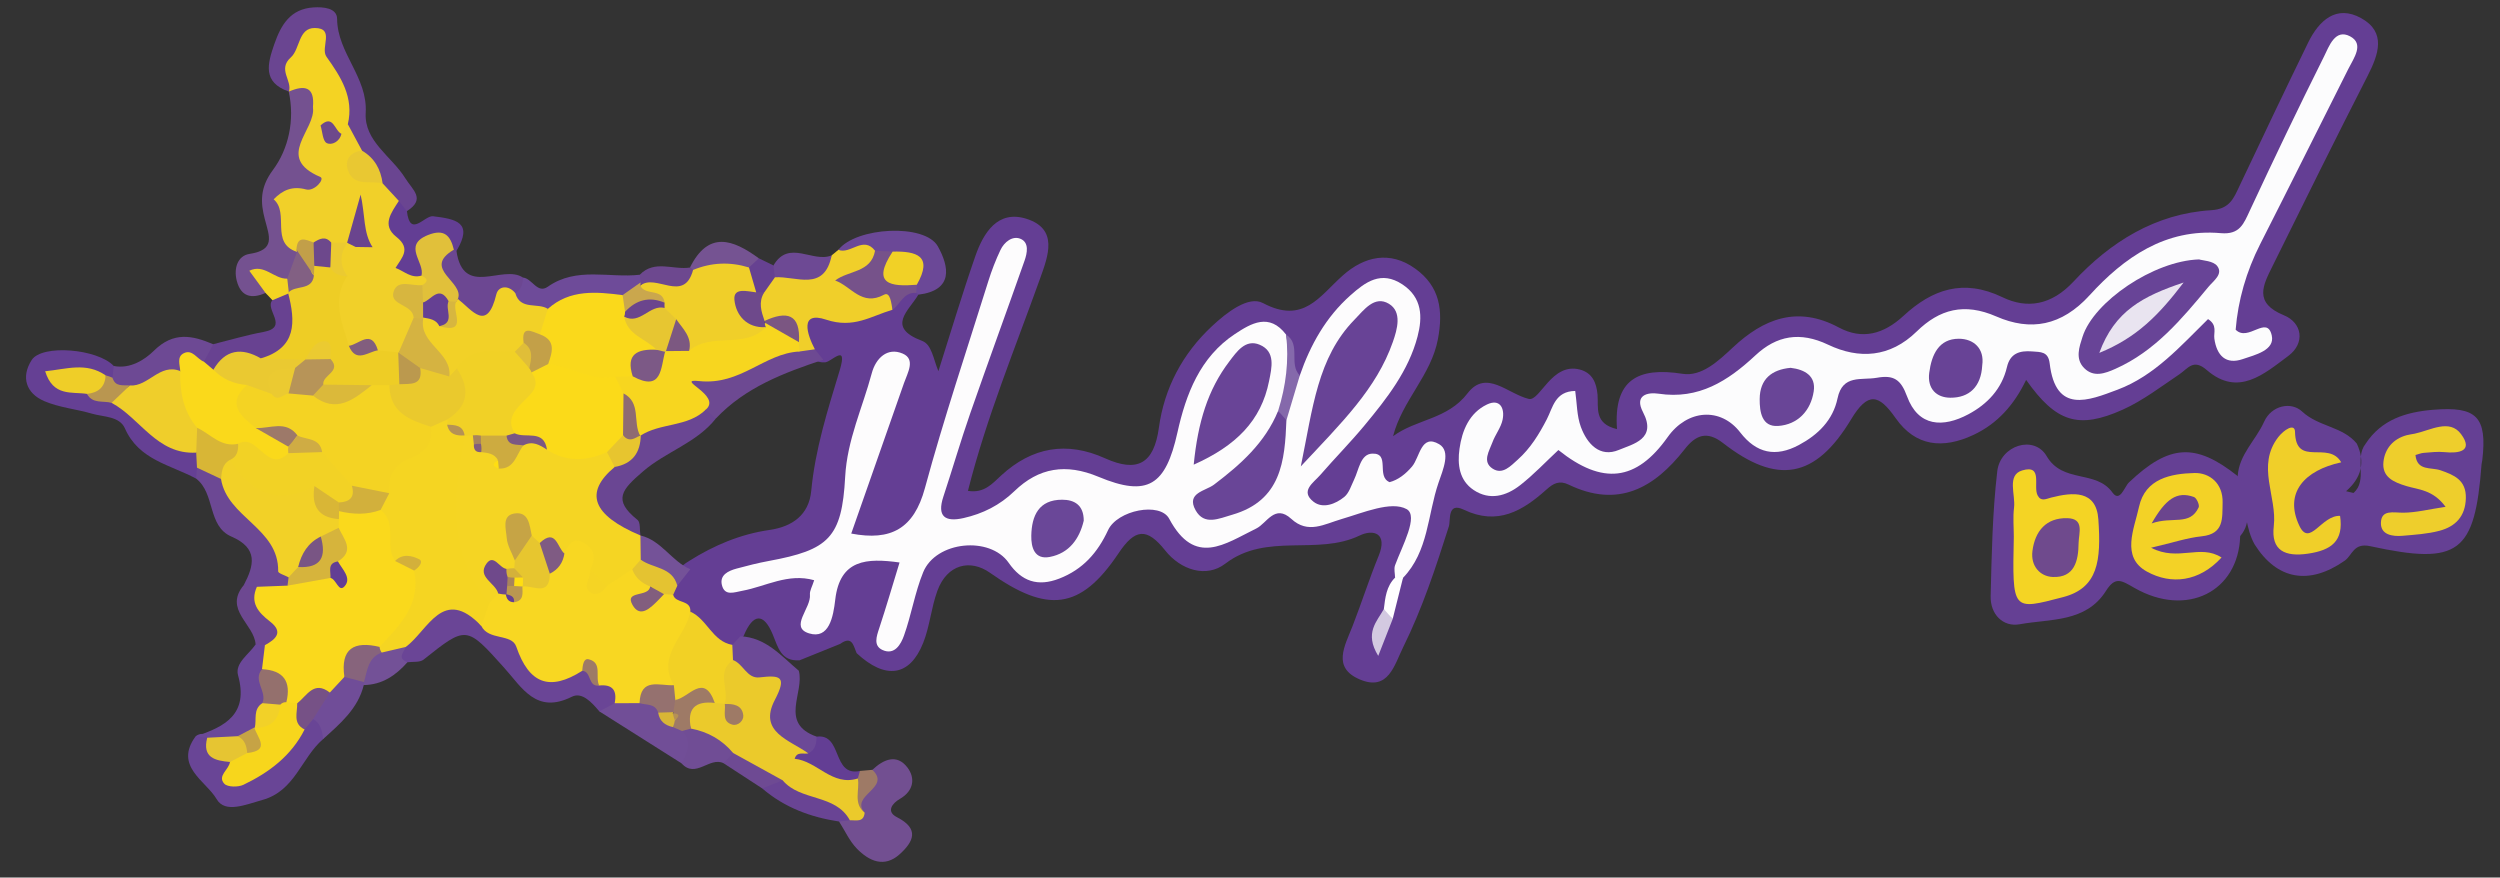 <?xml version="1.0" encoding="utf-8"?>
<!-- Generator: Adobe Illustrator 16.0.0, SVG Export Plug-In . SVG Version: 6.00 Build 0)  -->
<!DOCTYPE svg PUBLIC "-//W3C//DTD SVG 1.1//EN" "http://www.w3.org/Graphics/SVG/1.1/DTD/svg11.dtd">
<svg version="1.1" id="Layer_1" xmlns="http://www.w3.org/2000/svg" xmlns:xlink="http://www.w3.org/1999/xlink" x="0px" y="0px"
	 width="820.459px" height="288px" viewBox="0 0 820.459 288" enable-background="new 0 0 820.459 288" xml:space="preserve">
<rect x="0" y="0" width="820.459" height="288" fill="#333333" stroke="none"/>
<g>
	<path fill-rule="evenodd" clip-rule="evenodd" fill="#643E94" d="M301.384,96.706c-3.099,5.295-10.728,10.659,1.253,15.172
		c3.163,1.192,3.668,5.968,5.33,9.932c4.005-12.582,7.77-25.247,12.107-37.713c2.688-7.73,7.376-15.286,16.8-12.289
		c10.528,3.35,7.13,12.149,4.484,19.539c-8.235,23.009-17.608,45.634-23.695,69.745c5.351,0.881,8.061-2.44,10.874-5.024
		c10.203-9.373,21.539-11.344,34.141-5.657c10.591,4.782,16.036,1.785,17.653-10.065c1.774-12.989,7.718-24.236,17.432-33.313
		c4.835-4.518,11.997-10.076,16.733-7.566c13.304,7.049,18.563-2.302,26.211-9.086c6.972-6.189,15.407-8.267,23.847-2.148
		c8.008,5.808,9.122,13.624,7.348,23.066c-2.235,11.898-11.691,20.093-14.727,31.855c7.704-5.669,17.823-5.439,24.449-14.073
		c6.149-8.014,13.152,0.169,20.097,1.841c3.645,0.878,7.487-12.053,16.745-9.643c4.055,1.054,5.493,4.291,5.822,8.319
		c0.342,4.171-1.229,9.455,6.384,11.23c-1.153-16.115,6.775-20.482,21.481-18.15c6.246,0.99,11.695-4.106,16.508-8.613
		c10.1-9.456,21.189-13.889,34.781-6.601c7.717,4.138,14.729,2.219,21.258-3.813c9.359-8.651,19.58-12.328,32.484-6.1
		c8.128,3.924,16.1,2.6,23.313-5.149c12.06-12.956,26.879-22.291,45.155-23.413c6.145-0.377,7.406-3.92,9.354-8.038
		c7.421-15.667,14.853-31.33,22.46-46.907c3.558-7.294,9.244-12.625,17.434-8.087c8.34,4.621,5.707,11.913,2.085,19
		c-10.589,20.721-20.907,41.583-31.213,62.446c-3.064,6.2-6.245,11.972,3.783,16.071c5.941,2.429,7.125,9.106,1.401,13.355
		c-7.854,5.829-16.407,13.572-26.74,4.602c-4.414-3.831-6.121-0.512-9.003,1.424c-6.04,4.06-11.933,8.592-18.507,11.56
		c-14.622,6.598-21.99,4.118-31.764-9.742c-3.868,8.078-9.337,14.348-17.331,18.077c-9.915,4.625-18.91,3.866-25.492-5.527
		c-5.509-7.856-9.064-8.816-14.638,0.432c-11.742,19.488-24.295,21.532-42.006,7.744c-5.372-4.183-9.032-2.536-12.605,2.039
		c-9.972,12.774-21.858,19.423-38.061,11.606c-3.035-1.465-5.002-0.43-7.229,1.568c-7.837,7.034-16.071,11.984-27.2,6.656
		c-5.495-2.63-4.255,3.499-4.88,5.47c-4.291,13.492-8.697,26.924-14.993,39.637c-2.913,5.888-4.859,14.576-14.227,10.609
		c-9.228-3.904-4.903-11.083-2.398-17.492c2.981-7.641,5.458-15.482,8.572-23.065c3.037-7.396-1.647-8.886-6.254-6.673
		c-13.981,6.71-30.554-1.14-44.093,9.241c-6.243,4.784-14.63,2.043-19.667-4.297c-6.103-7.68-9.942-7.211-15.362,0.888
		c-12.54,18.747-23.432,19.641-42.169,6.394c-6.502-4.6-14.075-2.807-17.268,5.894c-2.031,5.541-2.493,11.678-4.677,17.14
		c-4.424,11.063-12.41,12.098-21.834,3.329c-1.036-2.376-1.433-5.89-5.404-3.027c-4.443,1.797-8.894,3.592-13.339,5.389
		c-6.067,0.371-7-4.192-8.793-8.508c-3.064-7.361-6.519-6.695-9.457,0.306c-0.746,1.812-1.996,3.125-3.77,3.945
		c-7.653,0.808-10.65-5.576-15.11-9.733c-2.276-2.192-4.957-4.08-5.743-7.428c-0.128-1.319,0.011-2.609,0.375-3.881
		c1.256-3.175,3.382-5.603,6.312-7.333c8.115-5.11,16.757-8.778,26.356-10.157c7.411-1.065,12.936-4.904,13.679-12.819
		c1.282-13.639,5.396-26.548,9.327-39.516c2.896-9.541-2.946-2.436-4.958-2.669c-2.204,0.143-3.789-0.923-5.131-2.506
		c-3.536-12.282-2.796-13.626,8.904-14.03c5.018-0.173,9.885-0.638,14.571-2.424c3.343-1.445,5.458-5.179,9.563-5.244
		C299.787,94.915,300.729,95.604,301.384,96.706z"/>
	<path fill-rule="evenodd" clip-rule="evenodd" fill="#654094" d="M734.374,156.244c0.445-7.1,5.96-11.782,8.668-17.83
		c2.404-5.364,8.854-6.739,12.473-3.36c5.391,5.038,13.313,4.868,17.942,10.523c2.911,6.131,1.473,11.282-3.518,15.635
		c0.382,0.09,0.763,0.18,2.437,0.575c4.771-4.142,0.269-11.486,3.953-16.114c5.234-8.023,13.296-10.451,22.199-11.192
		c14.313-1.194,17.758,2.346,16.116,16.546c-0.054,0.448-0.204,0.886-0.236,1.334c-2.216,29.132-7.4,33.223-36.536,26.886
		c-5.528-1.203-5.847,2.992-8.384,4.765c-11.635,8.129-22.208,6.333-29.581-5.38c-2.893-5.187-2.74-11.219-4.666-16.676
		C734.593,160.107,734.245,158.21,734.374,156.244z"/>
	<path fill-rule="evenodd" clip-rule="evenodd" fill="#654094" d="M734.374,156.244c0.993,1.435,1.986,2.872,2.979,4.307
		c-0.383,5.171,1.945,10.723-2.16,15.371c-0.566,18.268-17.535,26.858-34.746,17c-4.232-2.422-6.21-3.889-9.306,1.009
		c-6.583,10.406-18.307,9.119-28.289,10.938c-5.498,1.003-9.696-3.273-9.553-9.222c0.338-13.683,0.586-27.43,2.171-40.998
		c0.996-8.523,12.089-12.013,16.211-4.953c5.297,9.067,16.172,4.406,21.58,11.933c2.473,3.444,3.92-1.881,5.454-3.334
		C711.915,145.794,720.496,145.216,734.374,156.244z"/>
	<path fill-rule="evenodd" clip-rule="evenodd" fill="#F0CF2A" d="M292.894,101.665c-7.036,2.05-12.717,6.268-21.765,3.245
		c-8.807-2.941-6.306,4.775-3.701,9.727c-0.936,2.396-2.785,2.24-4.762,1.719c-1.036-0.736-1.868-1.668-2.478-2.783
		c-1.097-4.744-5.058-6.26-8.954-7.861c-3.738-2.76-4.165-6.305-2.488-10.36c1.077-2.394,2.539-4.462,4.909-5.74
		c5.296-5.675,14.882,2.862,19.29-5.811c0.733-0.601,1.463-1.201,2.193-1.802c3.995-2.322,7.69-7.026,12.66-1.604
		c1.886,6.047-2.349,8.718-6.378,11.5C284.675,95.816,295.733,90.58,292.894,101.665z"/>
	<path fill-rule="evenodd" clip-rule="evenodd" fill="#6A4591" d="M94.751,30.041c-8.643-3.043-6.982-9.051-4.731-15.545
		c2.211-6.381,5.297-11.565,12.822-12.061c3.275-0.216,7.76,0.161,7.789,3.766c0.092,11.282,10.08,19.138,9.385,30.811
		c-0.557,9.361,8.544,14.309,12.963,21.44c2.464,3.979,6.825,6.809,0.566,10.839c-1.804-0.208-3.24-1.14-4.573-2.288
		c-2.132-1.952-4.105-4.048-5.7-6.479c-1.991-3.504-3.63-7.212-6.078-10.464c-2.057-3.023-4.037-6.084-4.986-9.674
		c0.32-9.207-5.188-16.072-9.705-24.192c-5.093,2.804-4.951,8.113-6.549,12.399C95.56,29.081,95.156,29.56,94.751,30.041z"/>
	<path fill-rule="evenodd" clip-rule="evenodd" fill="#745190" d="M87.149,96.14c-4.593,2.032-8.087,1.284-9.457-4.03
		c-1.036-4.019,0.281-8.179,4.177-8.776c8.608-1.32,6.537-5.71,5.045-11.395c-1.41-5.375-1.713-10.281,2.644-16.131
		c5.138-6.897,7.261-16.402,5.194-25.767c-0.001,0,0.054,0.016,0.054,0.016c7.521-6.58,8.961-1.155,10.023,5.053
		c-0.073,6.79-5.108,13.642,1.02,20.431c2.63,2.915,0.542,6.728-2.594,7.623c-12.539,3.577-8.2,11.365-5.255,18.962
		c0.863,3.393-0.176,6.279-2.359,8.854c-1.522,1.082-3.492,1.995-5.039,1.2C83.533,88.542,88.672,95.189,87.149,96.14z"/>
	<path fill-rule="evenodd" clip-rule="evenodd" fill="#654094" d="M64.357,157.071c-8.415-4.547-18.771-6.066-23.347-16.456
		c-1.791-4.064-6.99-3.733-10.819-4.854c-5.194-1.521-10.779-2.009-15.686-4.125c-5.952-2.567-7.681-7.875-4.127-13.452
		c3.378-5.303,21.693-3.709,26.948,1.923c0.634,0.732,0.899,1.503,0.794,2.312c-0.107,0.827-0.252,1.24-0.424,1.231
		c-1.021,0.791-2.187,1.229-3.471,1.33c-2.097-0.014-4.181-0.606-6.276-0.529c-1.004,0.037-3.354-1.369-2.751,1.379
		c0.157,0.718,2.241,0.852,3.48,1.241c2.98,0.988,5.962,1.866,8.864,2.991c9.564,5.264,16.965,13.898,27.523,17.645
		c1.277,1.764,1.694,3.734,1.456,5.872C66.211,155.001,65.487,156.162,64.357,157.071z"/>
	<path fill-rule="evenodd" clip-rule="evenodd" fill="#6A4596" d="M196.698,233.466c-2.404-2.839-5.64-6.504-9.017-4.811
		c-11.661,5.849-16.329-2.944-22.226-9.514c-12.448-13.867-12.394-13.823-26.451-2.66c-1.224,0.974-3.508,0.61-5.298,0.868
		c-7.375-0.646-2.375-4.343-1.745-6.981c12.867-15.006,12.867-15.006,26.853-7.746c5.472,3.661,11.89,5.993,15.114,12.64
		c3.836,7.906,10.603,4.233,16.544,3.35c3.409-0.021,5.756,2.302,8.482,3.821c2.938,1.816,5.075,4.064,4.141,7.91
		C201.694,232.879,199.819,234.453,196.698,233.466z"/>
	<path fill-rule="evenodd" clip-rule="evenodd" fill="#724F91" d="M286.3,252.646c3.661-3.453,8.013-5.363,11.515-0.746
		c2.595,3.42,2.114,7.621-2.466,10.269c-2.523,1.457-4.64,4.158-0.987,6.02c7.513,3.827,5.415,8.062,0.928,12.129
		c-5.076,4.604-10.089,2.291-14.093-1.825c-2.423-2.493-3.918-5.89-5.828-8.881c0.446-0.967,1.113-1.74,1.985-2.333
		c1.753-1.086,3.226-2.435,3.983-4.439C282.114,259.001,285.238,256.329,286.3,252.646z"/>
	<path fill-rule="evenodd" clip-rule="evenodd" fill="#694596" d="M106.057,242.543c-7.148,6.097-9.208,17.004-19.909,19.978
		c-5.422,1.506-12.281,4.51-15.043-0.243c-3.483-5.997-14.126-10.787-6.903-20.629c0.994-0.81,2.09-0.99,3.291-0.548
		c3.246,2.649,6.071,5.729,8.928,8.77c3.567,5.555,6.94,1.592,10.181-0.331c5.194-3.079,8.001-8.509,12.051-12.742
		c1.679-1.398,3.559-1.993,5.73-1.467C107.55,237.131,107.447,239.688,106.057,242.543z"/>
	<path fill-rule="evenodd" clip-rule="evenodd" fill="#6C4894" d="M64.357,157.071c0.096-1.198,0.193-2.396,0.289-3.595
		c3.457-2.291,6.31-0.638,9.113,1.371c5.825,12.773,21.669,19.354,22.062,35.54c-0.208,1.42-0.864,2.556-2.028,3.406
		c-3.364,1.708-6.846,1.869-10.429,0.872c-1.408-0.511-2.524-1.396-3.358-2.642c3.424-6.512,4.781-12.105-4.051-15.926
		C67.98,172.645,70.719,161.94,64.357,157.071z"/>
	<path fill-rule="evenodd" clip-rule="evenodd" fill="#6C4997" d="M240.329,211.64c0.886-0.941,1.768-1.88,2.651-2.82
		c8.399,0.363,13.409,6.478,19.176,11.308c1.942,7.213-6.593,17.267,5.866,21.628c1.932,2.932,0.95,4.981-1.935,6.459
		c-6.824,0.225-12.636-1.106-14.987-8.777c-4.486-14.646-4.562-14.623-12.042-22.258
		C238.526,215.107,238.725,213.209,240.329,211.64z"/>
	<path fill-rule="evenodd" clip-rule="evenodd" fill="#6B4897" d="M287.176,82.287c-3.893-5.043-8.061,1.31-12.038-0.289
		c5.753-7.482,28.411-8.77,32.662-1.128c3.697,6.653,5.197,14.429-6.416,15.836l-0.71-0.571c-0.824-0.903-1.374-1.954-1.712-3.115
		c-0.183-4.66-2.663-7.208-7.256-7.811C289.87,84.731,288.318,83.819,287.176,82.287z"/>
	<path fill-rule="evenodd" clip-rule="evenodd" fill="#714E97" d="M196.698,233.466c1.675-0.893,3.35-1.785,5.026-2.678
		c2.018-2.024,4.486-2.897,7.307-2.882c2.691,0.11,5.163,0.853,7.267,2.606c2.227,2.149,4.293,4.496,6.956,6.188
		c1.067,0.729,2.004,1.585,2.865,2.542c2.941,4.574,3.208,8.573-2.453,11.271C214.676,244.832,205.687,239.148,196.698,233.466z"/>
	<path fill-rule="evenodd" clip-rule="evenodd" fill="#684291" d="M69.958,112.966c5.518-1.368,10.986-3.017,16.567-4.037
		c8.526-1.561,0.15-7.455,2.891-10.404c0.78-1.935,2.246-2.976,4.275-3.29c1.279,0.247,2.381,0.825,3.287,1.772
		c4.319,15.85,3.459,17.66-10.648,22.499c-5.604-0.837-10.816,0.723-15.972,2.667c-2.116-0.174-3.56-1.239-4.306-3.238
		C65.472,115.712,67.454,114.168,69.958,112.966z"/>
	<path fill-rule="evenodd" clip-rule="evenodd" fill="#633E94" d="M130.895,65.938c0.885,1.118,1.767,2.235,2.652,3.353
		c0.985,8.926,5.809,1.34,8.57,1.676c7.546,0.92,13.308,2.01,7.686,11.396c-0.592-0.053-1.183-0.106-1.77-0.14
		c-10.224-4.086-5.458,7.473-9.87,9.468c-3.7,1.272-6.354-0.225-8.489-3.144C129.911,81.008,119.254,72.864,130.895,65.938z"/>
	<path fill-rule="evenodd" clip-rule="evenodd" fill="#6B4899" d="M67.997,242.113c-1.265-0.154-2.53-0.311-3.795-0.465
		c9.649-3.166,17.462-7.237,13.923-20.025c-1.107-3.999,3.558-6.854,5.761-10.129c1.127-0.819,2.238-0.76,3.343,0.049
		c1.586,2.189,1.667,4.641,1.266,7.174c-0.984,3.573,0.673,7.168-0.012,10.749c-0.678,2.896-1.707,5.681-2.878,8.425
		c-0.564,1.082-1.338,1.989-2.262,2.783c-2.001,1.449-4.164,2.567-6.559,3.228C73.603,244.562,70.553,244.531,67.997,242.113z"/>
	<path fill-rule="evenodd" clip-rule="evenodd" fill="#6E4B99" d="M171.622,91.091c3.028,0.269,4.698,5.442,8.149,3.013
		c9.473-6.671,20.12-2.773,30.185-3.939c0.746,1.23,0.872,2.521,0.384,3.876c-1.39,2.602-3.681,3.97-6.429,4.717
		c-7.842,0.93-15.828,1.104-23.317,4.135c-4.907,0.252-9.439-0.436-12.377-5.034C167.601,94.726,169.676,92.941,171.622,91.091z"/>
	<path fill-rule="evenodd" clip-rule="evenodd" fill="#6D4994" d="M69.958,112.966c-1.011,1.91-2.023,3.822-3.035,5.733
		c-3.072,1.226-6.185,2.363-9.056,4.062c-5.863,0.702-9.271,7.781-16.031,6.192c-2.591-0.728-5.18-1.456-4.903-4.983
		c0.131-1.289,0.262-2.575,0.393-3.863c5.411,1.07,10.195-2.068,13.176-5.002C56.967,108.746,63.096,110.053,69.958,112.966z"/>
	<path fill-rule="evenodd" clip-rule="evenodd" fill="#6C4792" d="M171.622,91.091c-0.032,2.096-0.518,3.968-2.509,5.1
		c-6.166,5.136-11.474,15.743-20.449,3.226c-2.232-5.856-11.524-11.858,0.289-17.474c0,0,0.847,0.423,0.848,0.421
		C152.051,97.831,164.98,86.603,171.622,91.091z"/>
	<path fill-rule="evenodd" clip-rule="evenodd" fill="#704D98" d="M106.057,242.543c-0.306-2.589-0.741-5.111-3.308-6.56
		c-1.182-4.146,1.931-6.719,3.565-9.849c1.814-2.635,4.012-4.779,7.245-5.575c1.941-0.312,3.784-0.048,5.488,0.979
		c0.7,0.662,0.982,1.373,0.85,2.127c-0.136,0.774-0.307,1.162-0.51,1.162C117.462,232.629,111.623,237.483,106.057,242.543z"/>
	<path fill-rule="evenodd" clip-rule="evenodd" fill="#694494" d="M278.918,269.208c-1.183,0.135-2.366,0.269-3.55,0.402
		c-9.363-1.412-17.951-4.613-25.229-10.87c1.473-2.913,4.078-4.025,7.1-4.492c6.531,0.641,11.767,4.746,17.802,6.788
		C278.584,262.235,281.792,264.52,278.918,269.208z"/>
	<path fill-rule="evenodd" clip-rule="evenodd" fill="#704D95" d="M223.666,250.515c1.846-3.512,3.661-7.022,0.174-10.622
		c0.501-1.383,1.46-2.277,2.874-2.691c6.887-0.375,12.274,1.707,14.54,8.896c-0.341,2.274-1.643,3.707-3.835,4.355
		C232.824,248.271,228.272,255.663,223.666,250.515z"/>
	<path fill-rule="evenodd" clip-rule="evenodd" fill="#755392" d="M226.435,87.805c6.038-12.194,14.099-9.259,22.603-3.028
		c-0.368,1.974-1.471,3.421-3.17,4.448c-6.053,1.417-12.107,1.389-18.161-0.081C227.283,88.701,226.859,88.253,226.435,87.805z"/>
	<path fill-rule="evenodd" clip-rule="evenodd" fill="#6D4891" d="M86.94,211.733c-1.019-0.079-2.037-0.158-3.055-0.239
		c-0.406-6.667-10.61-11.383-3.879-19.472c1.43,0.187,2.862,0.373,4.294,0.559c2.889,3.375,5.256,7.132,7.136,11.107
		C93.532,208.123,92.791,211.486,86.94,211.733z"/>
	<path fill-rule="evenodd" clip-rule="evenodd" fill="#6D4994" d="M272.945,83.8c-2.439,12.143-11.672,6.729-18.625,7.205
		c-1.272-1.159-1.431-2.457-0.478-3.891C258.887,78.398,266.841,86.42,272.945,83.8z"/>
	<path fill-rule="evenodd" clip-rule="evenodd" fill="#735197" d="M119.386,224.828l0.055-0.973
		c-3.419-5.233-0.558-8.638,3.396-11.742c3.472-1.623,6.974-3.85,10.339,0.202c-0.684,1.769-2.92,3.701,0.531,5.034
		C129.889,221.674,125.411,224.734,119.386,224.828z"/>
	<path fill-rule="evenodd" clip-rule="evenodd" fill="#633E94" d="M265.279,247.244c2.339-1.119,2.632-3.26,2.74-5.491
		c8.581-1.099,4.945,13.21,14.197,11.259c0.351,1.673-0.193,2.97-1.626,3.902c-7.927,3.14-14.754-0.197-19.379-5.686
		C256.403,245.527,261.217,245.941,265.279,247.244z"/>
	<path fill-rule="evenodd" clip-rule="evenodd" fill="#6E4A93" d="M237.418,250.453c1.066-1.111,2.127-2.224,3.19-3.335
		c7.678-1.109,12.467,3.015,16.249,8.965c-2.239,0.885-4.476,1.772-6.716,2.657C245.9,255.978,241.66,253.216,237.418,250.453z"/>
	<path fill-rule="evenodd" clip-rule="evenodd" fill="#6D488F" d="M210.222,92.695c-0.091-0.842-0.182-1.687-0.266-2.53
		c4.887-5.025,11-1.485,16.479-2.361c0,0.001,1.02,0.785,1.02,0.785c-0.488,10.913-8.103,7.393-14.179,7.015
		C211.875,95.038,210.86,94.064,210.222,92.695z"/>
	<path fill-rule="evenodd" clip-rule="evenodd" fill="#F4D421" d="M94.811,96.255c-1.798,0.757-3.596,1.513-5.396,2.27
		c-0.755-0.795-1.511-1.589-2.267-2.385c-1.772-2.422-3.542-4.843-5.33-7.285c4.941-2.412,8.118,2.789,12.458,2.593
		C96.085,92.87,96.048,94.496,94.811,96.255z"/>
	<path fill-rule="evenodd" clip-rule="evenodd" fill="#9E7A66" d="M281.527,255.479c0.241-0.817,0.47-1.641,0.689-2.467
		c1.363-0.122,2.726-0.246,4.087-0.366c6.373,5.989-7.543,8.337-2.53,14.082C277.212,264.14,279.023,259.878,281.527,255.479z"/>
	<path fill-rule="evenodd" clip-rule="evenodd" fill="#664191" d="M253.843,87.114c0.158,1.299,0.316,2.597,0.478,3.892
		c-1.184,1.676-2.368,3.353-3.553,5.03c-1.046,0.845-2.109,0.906-3.195,0.068c-1.897-2.496-3.773-5-1.777-8.326
		c1.081-1,2.163-2,3.244-3.001C250.639,85.557,252.238,86.336,253.843,87.114z"/>
	<path fill-rule="evenodd" clip-rule="evenodd" fill="#FDFCFD" d="M457.837,189.568c-0.022-1.365-0.436-2.878,0.005-4.073
		c2.316-6.289,7.82-16.212,3.772-18.421c-5.05-2.757-14.213,1.19-21.3,3.263c-5.724,1.673-11.023,5.009-16.529-0.05
		c-5.441-4.998-8.034,1.468-11.488,3.155c-10.36,5.058-20.133,12.622-28.586-3.196c-3.005-5.622-17.028-2.805-20.06,3.736
		c-3.447,7.431-8.276,12.904-16.025,15.906c-7.079,2.743-12.354,0.908-16.597-5.19c-6.163-8.868-23.879-7.114-28.052,3.091
		c-2.739,6.696-3.868,14.034-6.326,20.867c-0.98,2.724-3.024,6.473-7.012,4.668c-3.06-1.383-1.992-4.426-1.089-7.155
		c2.28-6.903,4.312-13.887,6.668-21.569c-10.745-1.493-19.567-1.065-21.1,12.179c-0.654,5.671-2.025,13.114-8.608,11.08
		c-6.547-2.024,0.738-8.256,0.3-12.727c-0.123-1.243,0.725-2.579,1.391-4.714c-8.59-2.421-15.905,2.06-23.556,3.464
		c-2.691,0.494-5.833,1.852-6.731-1.899c-0.79-3.287,2.106-4.646,4.821-5.382c3.512-0.953,7.052-1.85,10.626-2.51
		c19.611-3.621,23.936-7.563,25.012-27.605c0.649-12.131,5.717-22.71,8.729-33.998c1.325-4.964,5.148-8.607,10.158-6.446
		c4.315,1.86,1.581,6.343,0.424,9.663c-5.699,16.339-11.447,32.664-17.321,49.401c13.017,2.497,20.56-1.572,24.179-14.911
		c6.204-22.861,13.761-45.357,20.827-67.982c1.084-3.47,2.412-6.892,3.968-10.174c1.25-2.635,3.947-4.753,6.563-3.671
		c2.914,1.204,2.227,4.669,1.331,7.213c-5.88,16.707-11.987,33.333-17.81,50.061c-3.145,9.036-5.81,18.238-8.815,27.325
		c-2.168,6.547,0.545,8.42,6.585,7.06c6.341-1.426,11.935-4.217,16.707-8.827c8.044-7.768,16.927-9.181,27.598-4.728
		c16.238,6.777,22.063,2.825,25.919-14.532c2.807-12.611,7.379-24.705,18.853-32.308c5.351-3.543,11.291-7.049,16.804,0.169
		c1.379,7.822,2.214,15.638-0.15,23.419c-2.205,14.084-14.51,20.979-24.523,32.578c10.787-0.846,16.285-4.834,18.821-12.766
		c1.645-5.147,2.747-10.471,4.468-15.611c2.475-4.525,1.396-10.521,5.89-14.205c3.483-10.077,8.584-19.173,16.635-26.313
		c4.892-4.342,10.032-8.197,17.027-3.576c6.583,4.35,6.632,10.799,4.986,17.083c-2.945,11.274-10.078,20.347-17.366,29.144
		c-4.658,5.617-9.805,10.825-14.587,16.341c-2.184,2.518-6.719,5.252-2.169,8.782c3.035,2.355,7.187,0.753,10.063-1.588
		c1.581-1.288,2.276-3.72,3.236-5.701c1.564-3.224,2.077-8.385,5.937-8.52c6.077-0.213,1.174,7.477,5.709,9.365
		c2.768-0.733,5.207-2.601,7.354-5.122c2.603-3.061,2.925-10.875,8.917-7.332c3.92,2.317,1.231,8.419-0.221,12.652
		c-3.609,10.507-3.265,22.504-11.664,31.221C459.525,190.986,458.659,190.958,457.837,189.568z"/>
	<path fill-rule="evenodd" clip-rule="evenodd" fill="#FCFCFD" d="M516.962,128.301c0.577,4.009,0.51,8.172,1.854,11.818
		c2.032,5.513,6.204,10.171,12.481,7.532c4.589-1.929,12.548-3.551,7.907-12.398c-2.912-5.556,1.468-6.597,5.096-6.051
		c13.208,1.99,22.777-4.171,31.824-12.602c6.938-6.463,14.582-7.886,23.839-3.474c10.13,4.826,20.309,4.223,29.045-4.319
		c7.506-7.336,15.612-9.543,26.137-4.951c11.205,4.892,21.396,3.185,30.66-6.993c11.206-12.313,24.901-21.962,43.02-20.345
		c6.236,0.557,7.506-3.061,9.525-7.39c7.9-16.948,15.972-33.821,24.336-50.545c1.653-3.306,3.626-9.265,8.555-6.67
		c4.746,2.497,1.25,7.115-0.561,10.716c-9.645,19.15-19.192,38.348-28.908,57.462c-4.586,9.022-7.291,18.471-8.063,28.109
		c4.089,4.181,10.293-5.012,11.847,1.897c1.098,4.878-5.525,6.383-9.502,7.748c-5.549,1.907-8.55-1.123-9.338-6.722
		c-0.278-1.982,1.063-4.427-2.073-6.396c-8.955,8.785-17.509,18.588-29.695,23.163c-9.582,3.599-20.311,8.018-22.274-8.62
		c-0.47-3.968-2.973-3.716-5.767-3.94c-4.133-0.332-7.21,0.655-8.256,5.133c-1.683,7.21-6.465,12.186-12.623,15.479
		c-8.326,4.452-16.476,4.213-20.18-5.899c-2.028-5.54-4.4-7.042-9.858-6.07c-5.128,0.914-11.271-1.185-12.933,6.747
		c-1.498,7.154-6.347,11.94-12.688,15.33c-7.621,4.072-13.933,2.754-19.265-4.148c-6.444-8.346-17.331-7.563-23.803,1.557
		c-10.262,14.465-21.33,15.855-35.861,4.237c-4.127,3.845-8.063,8.037-12.543,11.536c-4.55,3.554-9.97,5.117-15.256,1.593
		c-4.744-3.162-5.373-8.361-4.659-13.524c0.846-6.081,3.255-11.781,9.006-14.546c4.239-2.04,5.923,1.193,5.146,4.973
		c-0.531,2.595-2.407,4.884-3.338,7.436c-1.036,2.851-3.435,6.352,0.043,8.629c3.257,2.136,5.93-0.85,8.288-2.96
		c4.146-3.711,6.975-8.324,9.529-13.263C509.6,133.813,510.31,128.395,516.962,128.301z"/>
	<path fill-rule="evenodd" clip-rule="evenodd" fill="#F8D722" d="M209.895,230.753c-2.721,0.012-5.447,0.024-8.171,0.035
		c0.851-4.168-0.651-6.272-5.087-5.818c-2.798-0.514,0.236-7.768-5.563-4.819c-10.685,6.812-17.476,4.267-21.642-7.929
		c-1.496-4.378-9.104-1.924-11.489-6.821c-2.751-2.89-0.933-5.356,0.703-7.849c1.065-1.308,2.334-2.391,3.803-3.223
		c0.5-0.174,1.017-0.339,1.518-0.518c0.518-0.041,1.052-0.069,1.576-0.126c1.036-0.033,2.079-0.105,3.102-0.301
		c1.447-0.726,2.781-1.637,4.241-2.321c2.062-0.676,4.153-1.282,5.599-3.08c2.018-2.849,3.22-6.151,5.168-9.032
		c9.381-5.666,11.46-4.497,13.355,7.411c0.566,0.801-2.246,3.529,1.57,2.515c2.693-2.007,5.466-3.55,8.94-2.987
		c2.906,1.204,4.965,3.257,6.172,6.082c-0.944,6.482,3.053,0.498,4.293,1.603c1.232,0.13,2.2,0.675,2.94,1.626
		c0.762,2.985,5.925,1.491,5.636,5.542c2.544,9.308-5.41,16.369-5.37,25.146C217.438,227.538,212.702,226.904,209.895,230.753z"/>
	<path fill-rule="evenodd" clip-rule="evenodd" fill="#F2D125" d="M221.144,224.87c-5.818-9.753,3.912-16.016,5.415-24.127
		c5.543,2.43,7.207,9.759,13.771,10.896c0.076,1.659,0.151,3.32,0.226,4.979c-0.397,4.104,1.266,8.311-0.615,12.34
		c-0.631,1.112-1.51,1.993-2.582,2.681c-1.224,0.278-2.453,0.267-3.671-0.044c-4.216-3.252-9.496,2.301-13.645-1.617
		C219.346,228.045,219.598,226.317,221.144,224.87z"/>
	<path fill-rule="evenodd" clip-rule="evenodd" fill="#6D4992" d="M270.176,118.054c-12.934,4.303-25.61,9.073-35.278,19.334
		c-2.138-0.269-3.811-1.387-5.276-2.888c-6.596-8.011-6.301-13.04,5.657-13.068c9.46-0.022,16.763-9.735,27.059-6.072
		c1.698-0.241,3.394-0.484,5.089-0.726C268.343,115.774,269.262,116.914,270.176,118.054z"/>
	<path fill-rule="evenodd" clip-rule="evenodd" fill="#76528A" d="M287.176,82.287c1.926,0.094,3.854,0.188,5.78,0.282
		c1.02,4.806,4.395,7.898,7.921,10.88c-0.045,0.896-0.113,1.792-0.203,2.686c-4.144-0.333-5.185,3.689-7.779,5.53
		c-0.384-2.068-0.701-6.069-2.783-4.941c-7.315,3.959-10.771-2.813-16.025-4.667C278.417,88.697,285.867,89.561,287.176,82.287z"/>
	<path fill-rule="evenodd" clip-rule="evenodd" fill="#745298" d="M210.168,175.728c6.885,1.593,10.208,8.442,16.375,11.094
		c-1.422,1.803-2.845,3.604-4.264,5.406c-5.142-1.083-9.626-3.336-13.136-7.355c-1.344-2.503-1.532-5.062-0.362-7.681
		C209.24,176.701,209.702,176.215,210.168,175.728z"/>
	<path fill-rule="evenodd" clip-rule="evenodd" fill="#8569AB" d="M426.579,123.218c-1.468,4.894-2.933,9.789-4.397,14.686
		c-1.782-0.254-1.936-1.94-2.716-3.077c2.563-8.166,3.606-16.487,2.608-25.025C427.111,113.088,422.815,119.505,426.579,123.218z"/>
	<path fill-rule="evenodd" clip-rule="evenodd" fill="#E4C331" d="M210.287,183.68c3.956,2.913,10.408,2.316,11.992,8.549
		c-0.451,0.99-0.901,1.978-1.356,2.97c-0.998-0.069-2.001-0.14-3.003-0.211c-1.5-0.873-3.367-1.087-4.553-2.524
		c-2.737-1.069-4.848-2.788-5.882-5.636C207.742,185.179,208.666,184.118,210.287,183.68z"/>
	<path fill-rule="evenodd" clip-rule="evenodd" fill="#D3C9E1" d="M457.056,203.148c-1.341,3.427-2.683,6.852-4.741,12.106
		c-4.65-7.588-0.391-11.298,1.836-15.361C455.964,200.226,456.152,202.009,457.056,203.148z"/>
	<path fill-rule="evenodd" clip-rule="evenodd" fill="#FFFFFF" d="M457.056,203.148c-0.969-1.085-1.937-2.169-2.905-3.255
		c0.46-3.715,0.805-7.473,3.687-10.325c0.866,0.02,1.733,0.049,2.598,0.086C459.31,194.153,458.184,198.65,457.056,203.148z"/>
	<path fill-rule="evenodd" clip-rule="evenodd" fill="#EECE2C" d="M802.6,166.33c-4.14-5.631-8.902-5.616-12.871-6.814
		c-4.28-1.293-8.063-3.001-7.517-7.988c0.465-4.217,3.135-7.478,7.581-8.692c0.872-0.238,1.787-0.327,2.676-0.513
		c5.173-1.08,11.426-5.004,15.232,0.171c4.121,5.6-0.74,6.371-5.492,5.885c-2.232-0.229-4.533,0.07-6.795,0.244
		c-0.885,0.069-1.75,0.448-2.699,0.707c0.516,5.339,5.131,3.944,8.209,5.008c4.443,1.536,8.466,3.188,8.326,9.149
		c-0.143,5.996-3.414,9.313-8.657,10.707c-3.894,1.036-8.023,1.284-12.069,1.639c-3.338,0.293-7.267-0.297-7.148-4.274
		c0.135-4.405,4.068-3.285,7.315-3.301C792.89,168.235,797.083,167.152,802.6,166.33z"/>
	<path fill-rule="evenodd" clip-rule="evenodd" fill="#F0CF29" d="M768.348,151.729c-12.088,2.616-18.84,10.025-13.744,20.805
		c3.383,7.16,7.194-3.482,13.37-3.242c1.225,8.273-2.838,11.293-10.556,12.415c-7.416,1.079-12.163-0.932-11.2-9.033
		c1.153-9.716-5.831-19.766,1.476-29.229c1.821-2.356,5.434-4.728,5.495-1.702C753.437,153.535,764.127,144.408,768.348,151.729z"/>
	<path fill-rule="evenodd" clip-rule="evenodd" fill="#F4D424" d="M660.898,176.124c0-3.175-0.314-6.388,0.077-9.513
		c0.534-4.245-2.452-10.708,2.685-12.228c6.901-2.044,3.507,5.211,5.042,8.173c1.129,2.175,2.742,1.177,4.476,0.736
		c7.067-1.796,14.788-2.548,15.467,7.146c0.955,13.581-0.077,22.53-11.587,25.529C660.31,200.334,660.405,200.691,660.898,176.124z"
		/>
	<path fill-rule="evenodd" clip-rule="evenodd" fill="#F3D226" d="M705.941,179.759c9,4.672,16.042-1.35,23.136,3.203
		c-7.331,8.016-16.529,9.014-24.493,4.625c-8.617-4.75-4.159-14.042-2.598-21.242c2.033-9.354,10.578-10.908,18.195-11.11
		c4.956-0.131,9.422,3.373,9.244,9.752c-0.137,5.021,0.581,10.245-6.88,11.019C717.777,176.502,713.122,178.087,705.941,179.759z"/>
	<path fill-rule="evenodd" clip-rule="evenodd" fill="#F7D61F" d="M262.339,115.36c-11.496,0.58-19.216,11.15-32.85,9.706
		c-8.501-0.899,7.567,4.646,2.172,9.334c-4.24,9.157-12.429,9.264-20.755,9.06c-5.085-2.825-5.815-8.439-8.297-12.943
		c-1.044-2.336-2.241-4.663-1.061-7.319c1.46-1.287,3.204-1.756,5.101-1.727c6.725,2.114,8.133-4.741,12.125-7.25
		c2.152-1.3,4.562-1.778,6.972-2.248c7.286-3.399,15.146-4.307,22.97-5.357c1.16-0.381,2.345-0.623,3.558-0.74
		c5.136-0.69,7.616,2.729,9.925,6.416C262.248,113.315,262.296,114.338,262.339,115.36z"/>
	<path fill-rule="evenodd" clip-rule="evenodd" fill="#6E498B" d="M248.18,95.947c0.865-0.084,1.729-0.053,2.587,0.09
		c-1.937,3.126-0.912,6.205,0.147,9.285l0.072,0.568c-0.011,0.525,0.104,1.019,0.347,1.484c-7.615,2.699-11.699-1.481-11.89-8.056
		C239.286,93.906,243.829,93.504,248.18,95.947z"/>
	<path fill-rule="evenodd" clip-rule="evenodd" fill="#7B5682" d="M250.987,105.891c0,0-0.067-0.577-0.07-0.573
		c7.268-3.35,11.872-2.394,11.284,6.975C258.464,110.16,254.726,108.025,250.987,105.891z"/>
	<path fill-rule="evenodd" clip-rule="evenodd" fill="#F1D029" d="M130.895,65.938c-2.44,3.811-5.752,7.935-0.809,11.811
		c4.996,3.919,1.718,6.859-0.273,10.182c-6.555,3.88-9.088-0.194-10.995-5.517c-0.838-4.694-0.889-9.425-0.104-17.169
		c-1.213,6.72,0.499,11.212-3.054,14.294c-1.444,1.142-3.072,1.76-4.917,1.679c-2.325-2.204-4.655-0.824-6.98,0.05
		c-1.583,0.29-3.177,0.548-4.718,1.047c-0.518,0.136-1.043,0.246-1.566,0.354c-8.945-2.912-2.382-12.716-7.667-17.253
		c2.949-3.045,6.132-4.455,10.647-3.241c2.73,0.734,6.237-3.424,4.688-4.084c-15.189-6.473-1.342-15.438-2.441-22.92
		c2.004,0.857,3.061,2.651,4.273,4.26c0.892,0.99,1.907,1.794,3.315,1.898c1.295-0.183,2.553-0.56,3.858-0.57
		c1.558,2.899,3.117,5.797,4.674,8.697c-2.411,6.498,3.148,7.983,6.737,10.707C127.34,62.088,129.117,64.013,130.895,65.938z"/>
	<path fill-rule="evenodd" clip-rule="evenodd" fill="#F4D323" d="M114.152,40.76c-0.699,1.049-1.397,2.099-2.097,3.149
		c-2.92,0.669-4.15-2.886-6.859-2.744c-0.83-1.999-1.659-3.997-2.49-5.995c0.625-6.735-2.704-7.366-7.899-5.114
		c1.198-3.622-3.815-7.237,0.663-11.241c3.026-2.707,2.39-9.668,7.85-9.625c6.71,0.053,1.712,6.474,3.832,9.443
		C111.851,25.213,116.226,31.995,114.152,40.76z"/>
	<path fill-rule="evenodd" clip-rule="evenodd" fill="#E9C832" d="M125.563,60.164c-3.983-0.957-9.434,1.188-11.341-4.194
		c-1.177-3.325,0.524-6.13,4.604-6.513C122.93,51.856,124.953,55.566,125.563,60.164z"/>
	<path fill-rule="evenodd" clip-rule="evenodd" fill="#826083" d="M94.811,96.255c-0.176-1.602-0.354-3.203-0.53-4.806
		c1.064-2.927,2.132-5.853,3.198-8.779l-0.188-0.744c6.179-0.096,5.907,4.799,6.815,8.792c-1.332,5.059-4.562,6.792-9.553,5.414
		L94.811,96.255z"/>
	<path fill-rule="evenodd" clip-rule="evenodd" fill="#EFCE2B" d="M42.616,126.51c6.091,0.448,9.8-7.411,16.528-4.741
		c4.771,5.439,5.197,12.588,7.504,19.009c0.389,2.921,0.204,5.68-2.261,7.768c-12.874,0.705-18.302-11.241-27.761-16.339
		C35.233,126.743,40.867,128.669,42.616,126.51z"/>
	<path fill-rule="evenodd" clip-rule="evenodd" fill="#EFCE28" d="M28.54,129.267c-4.959-0.772-11.109,1.001-13.72-7.428
		c7.038-0.698,13.445-3.061,19.838,1.338C36.281,128.888,34.867,131.545,28.54,129.267z"/>
	<path fill-rule="evenodd" clip-rule="evenodd" fill="#D8B636" d="M64.388,148.546c0.103-2.718,0.206-5.434,0.307-8.15
		c5.761-1.667,9.785,1.915,14.092,4.655c1.48,2.546,0.951,4.924-0.604,7.22c-1.534,2.032-3.234,3.887-5.654,4.91
		c-2.627-1.235-5.255-2.47-7.883-3.705C64.56,151.833,64.474,150.189,64.388,148.546z"/>
	<path fill-rule="evenodd" clip-rule="evenodd" fill="#B99650" d="M28.54,129.267c3.682-0.381,5.943-2.187,6.118-6.091
		c0.78,0.204,1.54,0.468,2.276,0.794c0.872,3.131,3.509,2.315,5.683,2.541c-1.996,1.898-3.991,3.799-5.989,5.697
		C33.855,131.435,30.37,132.628,28.54,129.267z"/>
	<path fill-rule="evenodd" clip-rule="evenodd" fill="#F5D522" d="M160.678,197.81c-0.913,2.53-1.825,5.061-2.737,7.591
		c-12.58-13.189-17.392,1.448-24.764,6.914c-2.639,0.618-5.277,1.235-7.915,1.851c-1.103-0.722-1.664-1.757-1.761-3.054
		c2.915-7.655,10.418-13.247,10.069-22.347c1.112-4.723-3.118-2.885-4.967-3.984c-5.082-4.625-3.113-11.477-5.42-16.984
		c-0.098-2.526,0.519-4.946,1.037-7.386c0.638-10.076,11.426-12.393,15.272-20.036c1.528-2.109,3.45-3.605,6.127-3.912
		c1.267,0.194,2.385,0.714,3.37,1.53c1.466,1.198,2.824,2.513,4.069,3.949c0.75,1.04,1.28,2.188,1.659,3.41
		C150.556,163.531,154.569,180.789,160.678,197.81z"/>
	<path fill-rule="evenodd" clip-rule="evenodd" fill="#9E7A66" d="M191.073,220.15c0.151-1.633,0.36-4.221,2.136-3.783
		c4.583,1.134,2.029,5.784,3.427,8.603C192.876,225.563,194.202,220.286,191.073,220.15z"/>
	<path fill-rule="evenodd" clip-rule="evenodd" fill="#EBCA2B" d="M234.582,230.692c1.1,0.094,2.197,0.187,3.294,0.28
		c0.569,0.632,1.13,1.272,1.707,1.895c-0.558-0.643-1.151-1.249-1.784-1.819c1.694-4.661-2.959-10.534,2.756-14.429
		c3.381,1.207,4.577,6.167,8.709,5.688c6.985-0.813,9.032-0.267,5.013,7.432c-5.512,10.553,4.937,13.1,11.001,17.506
		c-1.588,0.346-3.751-0.742-4.476,1.78c7.353,0.719,12.311,9.137,20.724,6.454c0.706,3.76-1.645,8.128,2.246,11.249
		c-0.349,3.308-2.866,2.376-4.855,2.48c-4.747-8.759-16.245-6.166-22.062-13.125c-5.416-2.988-10.833-5.977-16.249-8.965
		c-3.638-4.345-8.292-6.946-13.83-8.015C223.29,230.652,225.812,227.775,234.582,230.692z"/>
	<path fill-rule="evenodd" clip-rule="evenodd" fill="#F7D61C" d="M99.964,239.402c-4.352,8.63-11.646,14.121-20.074,18.153
		c-1.732,0.829-5.218,0.795-6.276-0.347c-2.39-2.574,1.513-4.608,1.863-7.14c0.511-2.437,2.357-3.799,4.155-5.221
		c2.248-1.434,2.632-4.028,3.839-6.101L83.6,238.9c3.211-2.486,4.908-6.327,7.983-8.953c1.092-0.553,2.246-0.824,3.47-0.84
		c1.231,0.205,2.316,0.716,3.268,1.521C100.694,233.212,98.326,236.679,99.964,239.402z"/>
	<path fill-rule="evenodd" clip-rule="evenodd" fill="#E6C532" d="M81.138,247.129c-1.889,0.98-3.775,1.96-5.663,2.94
		c-4.856-0.431-9.167-1.375-7.477-7.956c3.339-0.169,6.679-0.337,10.018-0.506C83.166,241.127,82.639,243.852,81.138,247.129z"/>
	<path fill-rule="evenodd" clip-rule="evenodd" fill="#765186" d="M99.964,239.402c-4.005-1.969-2.324-5.542-2.431-8.61
		c1.53-7.409,4.714-9.759,10.712-3.505c-1.832,2.901-3.661,5.8-5.492,8.698C101.821,237.121,100.892,238.261,99.964,239.402z"/>
	<path fill-rule="evenodd" clip-rule="evenodd" fill="#FAD91C" d="M108.245,227.287c-5.296-4.105-7.531,1.142-10.712,3.505
		c-1.185-0.115-2.369-0.229-3.554-0.344c-2.6-3.658-4.417-7.896-7.995-10.833c0.319-2.628,0.639-5.255,0.958-7.882
		c3.573-1.951,6.201-4.273,1.661-7.77c-3.887-2.993-6.614-6.168-4.301-11.383c3.352-0.129,6.705-0.258,10.059-0.387
		c3.402-3.079,7.339-4.732,11.953-4.512c2.529,0.612,3.832-0.267,3.549-3.048c0.712-3.97-0.143-7.806-0.861-11.662
		c-0.069-1.203,0.049-2.379,0.34-3.542c0.443-1.128,1.134-2.072,2.091-2.819c4.531-0.61,9.086-1.515,13.464,0.75
		c5.73,4.406,1.158,11.738,4.76,16.748c2.391,0.43,4.81,0.798,6.246,3.131c2.357,11.131-4.718,17.995-11.338,25.063
		c-5.729,1.079-8.491,5.637-11.544,9.85C111.427,223.865,109.836,225.575,108.245,227.287z"/>
	<path fill-rule="evenodd" clip-rule="evenodd" fill="#F2D127" d="M111.221,170.356c-0.025,0.952-0.051,1.905-0.077,2.858
		c-0.99,2.216-2.428,4.063-4.436,5.444c-3.538,2.354-5.585,5.882-7.48,9.542c-1.211,1.475-2.477,2.779-4.515,1.263
		c-1.193-0.648-3.434-1.317-3.422-1.942c0.275-14.211-16.76-17.653-18.762-30.342c0.267-2.398,0.397-4.86,2.9-6.215
		c8.455,5.306,17.195,9.554,27.646,7.491C106.815,161.712,107.273,167.226,111.221,170.356z"/>
	<path fill-rule="evenodd" clip-rule="evenodd" fill="#D6B43C" d="M94.713,189.464c1.045-1.127,2.09-2.253,3.136-3.38
		c3.495-2.573,5.768-6.054,7.418-9.997c1.959-0.958,3.918-1.917,5.876-2.873c1.684,3.719,5.428,7.479-0.236,11.04
		c-1.176,1.64-0.281,4.218-2.446,5.411c-4.701,0.842-9.4,1.686-14.102,2.53C94.477,191.285,94.594,190.375,94.713,189.464z"/>
	<path fill-rule="evenodd" clip-rule="evenodd" fill="#F1D126" d="M300.876,93.448c-8.586,0.705-15.042-0.143-7.921-10.88
		C300.805,82.403,306.313,83.942,300.876,93.448z"/>
	<path fill-rule="evenodd" clip-rule="evenodd" fill="#95716F" d="M221.144,224.87c0.164,1.609,0.328,3.22,0.491,4.83
		c0.719,1.261,0.682,2.499-0.113,3.714c-1.72,1.58-3.569,1.631-5.517,0.46c-0.98-3.109-3.904-2.403-6.107-3.121
		C210.171,222.15,216.512,225.147,221.144,224.87z"/>
	<path fill-rule="evenodd" clip-rule="evenodd" fill="#9E7A66" d="M220.977,233.724c0.219-1.34,0.44-2.679,0.658-4.022
		c4.387-0.594,9.389-9.221,12.947,0.991c-6.441-0.759-9.221,1.88-7.806,8.41c-0.977,0.264-1.957,0.526-2.933,0.79
		c-1.003-0.425-2.007-0.851-3.006-1.275c-0.713-0.493-0.982-1.164-0.818-2.005c0.556-0.495,0.956-1.105,1.178-1.819
		C221.186,234.794,220.977,233.724,220.977,233.724z"/>
	<path fill-rule="evenodd" clip-rule="evenodd" fill="#D8B636" d="M221.466,236.422c-0.097,0.763-0.306,1.494-0.629,2.195
		c-2.613-0.562-4.414-1.95-4.832-4.743c1.658-0.052,3.316-0.101,4.975-0.15c-0.003,0-0.217,0.376-0.217,0.376
		c0.796,0.322,1.164,0.774,1.108,1.355C221.809,236.1,221.674,236.422,221.466,236.422z"/>
	<path fill-rule="evenodd" clip-rule="evenodd" fill="#EECD25" d="M94.553,96.133c2.241-2.773,7.896-0.502,8.472-5.734
		c-0.774-0.691-1.062-1.412-0.86-2.159c0.205-0.762,0.427-1.143,0.666-1.147c1.809-1.025,3.722-1.167,5.712-0.672
		c2.454,0.91,4.537,2.305,5.883,4.624c0.983,6.314-0.548,12.981,2.615,18.994c2.02,4.52,6.173,2.38,9.431,3.004
		c2.046,0.384,3.768,1.313,5.078,2.967c1.875,3.369,1.864,6.741,0.054,10.125c-0.927,1.141-2.083,1.969-3.446,2.513
		c-2.015,0.709-4.103,1.022-6.221,1.131c-4.626,0.043-9.29,0.309-13.783-1.145c-5.582-2.156-1.592-6.629-2.438-9.884
		c-2.104-1.68-3.553,0.348-5.271,0.93c-1.178,0.557-2.361,0.922-3.614,1.194c-4.181,0.367-8.358,0.793-11.215-3.263
		C97.45,114.138,96.981,105.543,94.553,96.133z"/>
	<path fill-rule="evenodd" clip-rule="evenodd" fill="#FAD91B" d="M78.15,145.643c-5.672,1.283-9.072-3.25-13.457-5.252
		c-4.54-5.406-5.735-11.813-5.549-18.625c-0.088-2.047-1.178-4.629,1.111-5.814c2.897-1.502,4.387,1.898,6.667,2.749
		c1.035,0.876,2.071,1.751,3.106,2.629c4.202,0.691,8.615,0.868,11.506,4.736c0.027,4.491-0.512,9.197,4.388,11.912
		c3.025,3.144,7.787,4.207,9.982,8.341c0.272,1.345,0.143,2.647-0.324,3.931C87.572,157.024,83.37,149.413,78.15,145.643z"/>
	<path fill-rule="evenodd" clip-rule="evenodd" fill="#EAC931" d="M80.997,126.351c-4.264-0.347-7.97-1.911-10.967-5.022
		c3.897-6.671,9.22-7.379,15.582-3.718c4.832,0.158,9.66,0.317,14.491,0.475c1,2.201-0.282,3.431-1.901,4.527
		c-4.381,1.014-7.046,4.24-9.667,7.535C84.813,131.281,82.479,129.659,80.997,126.351z"/>
	<path fill-rule="evenodd" clip-rule="evenodd" fill="#F1D029" d="M114.486,113.489c-2.172-7.554-5.768-15.074-0.54-22.803
		c0.097-0.565,0.195-1.128,0.278-1.694c1.219-3.601-1.155-8.532,3.945-10.706c2.014,0.03,3.386,0.977,4.118,2.85
		c-0.624,5.735,2.664,7.136,7.525,6.797c2.782,1.003,5.108,3.547,8.494,2.52c4.671-0.48,3.493,1.684,1.854,4.065
		c-5.174,1.468-4.849,4.886-3.079,8.82c-0.351,4.347-1.364,8.418-4.72,11.529c-0.553,0.259-1.112,0.511-1.67,0.764
		c-2.228-0.221-4.453-0.44-6.679-0.659C121.178,112.284,117.473,115.195,114.486,113.489z"/>
	<path fill-rule="evenodd" clip-rule="evenodd" fill="#E1C03A" d="M138.61,93.557c2.183-1.257,1.589-2.243-0.304-3.104
		c1.234-4.33-6.401-9.913,2.168-13.327c5.344-2.131,7.366,0.202,8.478,4.816c-10.683,6.299,3.608,10.56,1.319,16.175
		c-0.265,0.509-0.531,1.019-0.796,1.532c-1.089,0.441-2.22,0.642-3.394,0.633c-2.827-0.358-5.965,0.636-8.329-1.834
		C137.039,96.644,137.152,94.983,138.61,93.557z"/>
	<path fill-rule="evenodd" clip-rule="evenodd" fill="#94706D" d="M85.984,219.615c7.084,0.351,9.657,4.03,7.995,10.833
		c-0.797-0.046-1.466,0.223-2.006,0.811c-2.077,1.213-4.04,1.072-5.883-0.494C87.813,227.031,82.824,223.361,85.984,219.615z"/>
	<path fill-rule="evenodd" clip-rule="evenodd" fill="#F2D128" d="M86.09,230.765c1.96,0.163,3.921,0.326,5.883,0.491
		c-0.378,5.193-3.294,7.603-8.374,7.645C84.298,236.148,82.966,232.773,86.09,230.765z"/>
	<path fill-rule="evenodd" clip-rule="evenodd" fill="#C6A345" d="M81.138,247.129c-0.225-2.302-0.776-4.418-3.122-5.521
		c1.818-0.953,3.636-1.906,5.455-2.859C84.345,242.002,89.01,246.31,81.138,247.129z"/>
	<path fill-rule="evenodd" clip-rule="evenodd" fill="#FAD91B" d="M207.648,123.499c-1.926,0.041-3.854,0.082-5.78,0.123
		c-8.482,7.368-15.131-0.01-22.355-2.761c-1.557-3.761-1.852-7.916-3.503-11.673c-0.202-3.318,1.504-5.713,3.791-7.824
		c7.258-6.479,15.871-5.607,24.522-4.521c1.642,0.84,2.437,2.32,3.037,3.955c0.449,1.04,0.843,2.104,1.257,3.154
		c1.205,4.782,9.252,5.773,6.972,12.499C212.847,118.691,210.321,121.178,207.648,123.499z"/>
	<path fill-rule="evenodd" clip-rule="evenodd" fill="#F2D127" d="M179.801,101.364c-0.875,2.784-1.75,5.57-2.625,8.354
		c-2.476,0.126-4.115,1.104-3.972,3.931c-0.854,1.64-2.188,2.621-3.933,3.091c-6.013,1.885-12.854,1.231-17.933,5.942
		c-1.442,1.247-3.018,1.974-4.958,1.29c-3.759-5.395-9.667-9.577-9.659-17.09c0.398-1.1,0.929-2.148,1.569-3.134
		c2.052-1.232,4.307-0.796,6.496-0.787c2.204-0.624,3.35-2.563,4.931-3.943l0.556-0.901c4.665,3.634,9.572,11.098,12.616-1.521
		c0.656-2.716,3.921-3.208,6.225-0.404C170.739,101.918,176.448,99.207,179.801,101.364z"/>
	<path fill-rule="evenodd" clip-rule="evenodd" fill="#CAA74D" d="M205.129,102.33c-0.268-1.829-0.534-3.657-0.802-5.487
		c1.966-1.384,3.931-2.766,5.898-4.148c-0.003,0.001-0.095,1.063-0.095,1.063c2.238,2.76,9.258-1.779,8.498,5.569
		C214.618,102.524,210.094,103.416,205.129,102.33z"/>
	<path fill-rule="evenodd" clip-rule="evenodd" fill="#87647C" d="M113.019,222.154c-1.337-9.362,3.19-11.848,11.544-9.85
		c0.071,0.681,0.302,1.302,0.698,1.86c-4.547,1.661-4.701,5.962-5.82,9.687C117.299,223.288,115.158,222.721,113.019,222.154z"/>
	<path fill-rule="evenodd" clip-rule="evenodd" fill="#F0CF29" d="M218.1,99.333c-0.574-4.836-6.37-2.208-7.97-5.575
		c5.024-4.235,14.354,5.953,17.324-5.169c6.017-2.482,12.134-2.726,18.344-0.809c0.791,2.722,1.586,5.446,2.38,8.168
		c-2.895-0.307-7.588-1.755-7.151,2.512c0.505,4.933,3.982,9.286,10.31,8.916c-6.923,7.356-17.943,1.442-25.175,7.784
		c-2.399-2.501-4.384-5.336-6.547-8.035c-1.18-1.343-2.138-2.809-2.597-4.558C216.925,101.337,217.309,100.268,218.1,99.333z"/>
	<path fill-rule="evenodd" clip-rule="evenodd" fill="#684396" d="M426.901,153.061c3.963-19.182,5.45-35.662,17.616-48.146
		c3.075-3.154,6.574-8.074,11.302-5.219c4.417,2.669,2.721,8.435,1.295,12.518C451.73,127.614,440.324,138.706,426.901,153.061z"/>
	<path fill-rule="evenodd" clip-rule="evenodd" fill="#694497" d="M391.756,152.497c1.372-13.905,4.637-24.604,11.676-33.864
		c2.386-3.136,5.281-7.454,9.937-5.511c5.351,2.232,3.985,7.574,3.126,11.907C413.9,138.136,405.574,146.332,391.756,152.497z"/>
	<path fill-rule="evenodd" clip-rule="evenodd" fill="#694597" d="M419.465,134.827c0.907,1.025,1.809,2.052,2.716,3.077
		c-0.51,13.427-1.715,26.364-17.759,31.019c-4.434,1.286-9.204,3.617-12.046-1.457c-3.211-5.733,3.282-6.322,6.051-8.424
		C407.17,152.416,415.198,145.288,419.465,134.827z"/>
	<path fill-rule="evenodd" clip-rule="evenodd" fill="#6A4798" d="M355.668,170.883c-1.384,5.854-4.715,10.683-11.181,11.904
		c-5.001,0.944-6.11-3.19-6.033-6.993c0.132-6.533,2.437-11.807,10.154-11.796C352.606,164.003,355.677,165.765,355.668,170.883z"/>
	<path fill-rule="evenodd" clip-rule="evenodd" fill="#684497" d="M721.692,85.134c1.195,0.385,4.651,0.455,5.961,2.167
		c2.035,2.662-1.23,4.853-2.869,6.828c-8.77,10.565-17.555,21.149-30.559,26.922c-3.443,1.531-7.107,2.867-10.213-0.23
		c-3.054-3.047-1.631-6.943-0.553-10.313C687.141,98.984,706.784,85.606,721.692,85.134z"/>
	<path fill-rule="evenodd" clip-rule="evenodd" fill="#684396" d="M650.535,119.906c-0.365,6.993-4.239,10.663-10.483,10.62
		c-4.463-0.032-7.598-2.877-6.91-8.184c0.772-5.939,3.132-11.175,9.719-11.171C647.739,111.175,651.33,114.409,650.535,119.906z"/>
	<path fill-rule="evenodd" clip-rule="evenodd" fill="#694597" d="M587.648,120.712c4.747,0.565,8.345,2.713,7.583,7.724
		c-0.972,6.384-5.26,10.929-11.697,11.356c-5.364,0.355-6.066-4.65-6.037-8.83C577.547,124.355,581.498,121.289,587.648,120.712z"/>
	<path fill-rule="evenodd" clip-rule="evenodd" fill="#6A4693" d="M210.104,143.032c6.585-4.384,15.58-2.738,21.557-8.632
		c1.079,0.997,2.158,1.992,3.237,2.988c-6.279,7.963-16.286,10.784-23.85,17.301c-6.948,5.983-10.101,9.329-1.836,15.925
		c1.025,0.817,0.671,3.367,0.955,5.113l0.011-0.001c-9.767,3.833-12.802-4.032-16.43-9.943c-3.555-5.794-1.188-10.464,4.474-13.649
		c4.017-1.976,7.063-5.185,10.207-8.27C208.982,143.579,209.545,143.305,210.104,143.032z"/>
	<path fill-rule="evenodd" clip-rule="evenodd" fill="#F5D523" d="M201.732,153.246c-10.122,8.451-7.353,15.82,8.447,22.481
		c0.038,2.651,0.073,5.304,0.108,7.955c-0.934,1.048-1.87,2.098-2.804,3.146c-2.783,1.828-5.569,3.654-8.354,5.48
		c-5.496,1.833-2.995-4.268-5.431-5.472c2.27-3.919,1.127-7.115-2.646-8.96c-3.429-1.677-4.572,1.422-5.824,3.782
		c-3.478,1.94-3.952-7.178-8.247-2.231c-1.589-0.615-2.898-1.639-4.068-2.787c-6.735,0.268-0.515,4.767-2.155,6.657
		c-0.046,1.163-0.348,2.261-0.843,3.311c-0.765,0.875-1.708,1.486-2.771,1.888c-3.663,0.664-2.528,4.134-3.636,6.291
		c-0.944,1.007-1.887,2.015-2.833,3.021c-11.05-12.487-12.167-27.329-10.093-42.892c0.528-3.958,1.33-7.879,2.005-11.815
		c0.617-0.803,1.425-1.128,2.424-0.982c0.828,0.451,1.558,1.034,2.206,1.71c1.046,0.921,2.197,1.698,3.46,2.32
		c1.807,0.888,3.351,1.997,3.51,4.241c-0.172,0.828-0.938,1.229-1.348,1.889c0.793-0.136,1.514-0.458,2.167-0.986
		c2.092-2.621,3.718-5.68,7.034-7.072c3.139-0.946,5.894,0.3,8.666,1.459c5.778,2.289,11.879,1.022,17.815,1.616
		C201.063,148.485,202.553,150.244,201.732,153.246z"/>
	<path fill-rule="evenodd" clip-rule="evenodd" fill="#E7C62F" d="M168.77,186.484c0.036-0.849,0.097-1.697,0.189-2.542
		c1.592-2.899,0.904-7.354,5.561-8.165c0.869,0.811,1.739,1.624,2.608,2.435c3.963,2.414,5.324,5.682,3.309,10.061
		c-0.019,7.782-5.59,3.688-9.005,4.211c0,0-1.052-0.875-1.061-0.868c-0.54-0.746-0.954-1.559-1.285-2.419
		C168.835,188.312,168.742,187.404,168.77,186.484z"/>
	<path fill-rule="evenodd" clip-rule="evenodd" fill="#825E7E" d="M213.367,192.463c1.52,0.841,3.038,1.683,4.553,2.523
		c-0.608,0.64-1.205,1.291-1.827,1.913c-2.528,2.525-5.967,6.112-8.506,1.647C204.791,193.62,213.002,196.142,213.367,192.463z"/>
	<path fill-rule="evenodd" clip-rule="evenodd" fill="#6F498B" d="M163.509,194.788c-0.871-3.508-7.119-5.395-3.806-9.876
		c2.367-3.201,4.183,1.527,6.511,1.788c0.779,0.749,1.382,1.621,1.814,2.616c0.207,1.07,0.206,2.143,0.015,3.216
		c-0.338,1.056-0.964,1.91-1.831,2.595C165.298,195.105,164.398,194.992,163.509,194.788z"/>
	<path fill-rule="evenodd" clip-rule="evenodd" fill="#7F5B83" d="M180.437,188.272c-1.103-3.354-2.205-6.707-3.31-10.06
		c5.339-5.05,5.741,1.498,8.102,3.445C184.773,184.689,183.2,186.912,180.437,188.272z"/>
	<path fill-rule="evenodd" clip-rule="evenodd" fill="#F5D424" d="M193.698,186.836c1.809,1.825,3.62,3.648,5.431,5.472
		c-1.336,2.154-3.599,3.496-5.528,1.966C191.012,192.223,194.181,189.375,193.698,186.836z"/>
	<path fill-rule="evenodd" clip-rule="evenodd" fill="#BA9750" d="M166.211,195.127c0.072-0.92,0.145-1.84,0.218-2.759
		c0.639-0.912,1.51-1.438,2.613-1.581c1.089,0.202,1.947,0.75,2.538,1.697c0,0-0.144-0.004-0.146-0.002
		c0.049,2.231,0.562,4.707-2.732,5.169c-0.811-0.992-1.715-1.887-2.713-2.686L166.211,195.127z"/>
	<path fill-rule="evenodd" clip-rule="evenodd" fill="#633E94" d="M165.988,194.966c1.413,0.38,2.955,0.631,2.711,2.686
		C166.926,197.635,166.203,196.558,165.988,194.966z"/>
	<path fill-rule="evenodd" clip-rule="evenodd" fill="#6F4A8D" d="M682.162,178.223c-0.058,5.859-1.345,11.433-8.482,11.132
		c-4.202-0.179-7.297-3.631-6.668-8.525c0.844-6.586,4.535-10.928,11.415-10.778C684.132,170.177,682.239,174.855,682.162,178.223z"
		/>
	<path fill-rule="evenodd" clip-rule="evenodd" fill="#6B458E" d="M706.129,171.779c4.571-7.986,8.236-10.7,13.894-8.67
		c0.859,0.308,1.905,2.63,1.546,3.398C718.638,172.729,713.014,169.334,706.129,171.779z"/>
	<path fill-rule="evenodd" clip-rule="evenodd" fill="#FBDA19" d="M199.204,148.381c-6.698,2.963-13.291,3.365-19.696-0.81
		c-2.424-5.036-7.521-2.365-11.177-3.871c-8.34-10.438,5.154-15.44,5.869-23.642c1.817-0.97,3.323-5.124,5.702-0.593
		c7.46,0.66,14.063,5.839,21.966,4.156c0.921,1.828,1.838,3.655,2.761,5.485c2.097,4.003,1.662,8.398,1.981,12.687
		C205.248,145.228,204.144,148.967,199.204,148.381z"/>
	<path fill-rule="evenodd" clip-rule="evenodd" fill="#7C5986" d="M207.648,123.499c-2.385-7.363,1.597-9.029,7.795-8.713
		c0.518-0.165,1.036-0.33,1.551-0.495c0.445,0.313,0.891,0.625,1.336,0.938C216.758,120.554,217.459,128.813,207.648,123.499z"/>
	<path fill-rule="evenodd" clip-rule="evenodd" fill="#8F6B72" d="M204.469,142.833c0.054-4.575,0.107-9.152,0.16-13.727
		c5.866,3.053,2.996,9.542,5.477,13.926c-0.002,0,0.186-0.275,0.186-0.275C208.36,143.337,206.508,150.252,204.469,142.833z"/>
	<path fill-rule="evenodd" clip-rule="evenodd" fill="#7C5881" d="M221.916,104.762c2.185,3.15,5.352,5.902,4.246,10.396
		c-2.611,0.024-5.222,0.047-7.833,0.07c0.003,0,0.142,0.271,0.142,0.271C215.046,110.455,217.677,107.351,221.916,104.762z"/>
	<path fill-rule="evenodd" clip-rule="evenodd" fill="#6A448E" d="M122.288,81.136c-1.856-0.028-3.713-0.057-5.568-0.085
		l-1.193,0.282c0,0-1.073-0.593-1.074-0.59c-0.002,0.002-0.53-1.103-0.53-1.103c1.315-4.684,2.63-9.368,4.428-15.761
		C119.889,70.615,119.155,76.426,122.288,81.136z"/>
	<path fill-rule="evenodd" clip-rule="evenodd" fill="#6D488C" d="M108.417,87.773c-1.756-0.172-3.514-0.345-5.271-0.517
		c-2.179-2.493-2.196-5.053-0.239-7.673c1.945-1.208,3.891-2.279,5.805,0.051C110.587,82.419,110.887,85.147,108.417,87.773z"/>
	<path fill-rule="evenodd" clip-rule="evenodd" fill="#C29F49" d="M102.908,79.583c0.08,2.558,0.158,5.115,0.239,7.673
		c-0.04,1.048-0.081,2.097-0.121,3.144c-1.912-2.826-3.824-5.649-5.735-8.473C97.521,77.21,100.301,78.605,102.908,79.583z"/>
	<path fill-rule="evenodd" clip-rule="evenodd" fill="#EBCA31" d="M108.417,87.773c0.099-2.713,0.197-5.426,0.296-8.139
		c1.737,0.001,3.472,0.004,5.21,0.005l0.021,0.067c0.497,3.629,1.745,7.254,0.077,10.898c0,0-0.073,0.079-0.073,0.081
		C111.657,90.564,109.572,90.049,108.417,87.773z"/>
	<path fill-rule="evenodd" clip-rule="evenodd" fill="#6E498B" d="M105.196,41.166c4.205-3.882,4.593,1.776,6.859,2.744
		c-0.618,2.678-3.271,3.86-4.845,3.03C105.89,46.242,105.821,43.179,105.196,41.166z"/>
	<path fill-rule="evenodd" clip-rule="evenodd" fill="#F2D225" d="M78.15,145.643c6.392-3.794,9.48,10.076,16.471,3.082
		c2.707-3.222,6.155-3.444,9.909-2.479c6.013,2.814,10.445,7.261,13.466,13.149c0.65,4.192-0.795,6.714-5.388,6.698
		c-4.548-0.17-7.384-2.795-9.411-6.579c-12.184,6.666-20.879,1.996-27.766-8.549C77.825,149.952,78.253,147.932,78.15,145.643z"/>
	<path fill-rule="evenodd" clip-rule="evenodd" fill="#F4D323" d="M115.471,159.404c-3.25-3.679-6.502-7.357-9.752-11.034
		c-2.664-3.405-7.856-0.863-10.449-4.44c-3.539-1.953-7.708-1.843-11.346-3.467c-4.784-3.914-9.823-7.774-2.928-14.112
		c2.707,0.967,5.414,1.932,8.121,2.896c2.237-0.912,4.279-2.338,6.775-2.577c2.491-0.3,4.888,0.013,7.157,1.113
		c6.563,2.975,12.793,1.325,18.949-1.368c1.935-0.005,3.871-0.011,5.807-0.016c4.535,4.566,10.104,8.101,13.624,13.679
		c0.755,5.339-1.975,8.453-6.644,10.239c-5.353,2.048-7.646,5.894-7.025,11.545C122.651,166.099,119.371,161.196,115.471,159.404z"
		/>
	<path fill-rule="evenodd" clip-rule="evenodd" fill="#F1D126" d="M174.427,122.223c3.342,4.543-0.256,7.076-2.915,9.793
		c-2.864,2.93-5.274,5.883-2.591,10.183c-0.589,1.219-1.5,2.105-2.731,2.669c-2.574,0.877-5.173,0.667-7.775,0.155
		c-1.202-0.53-2.281-1.251-3.234-2.157c-0.87,0.009-1.736,0.085-2.595,0.232c0.002,0.002-0.109-0.204-0.109-0.204
		c-1.544-1.771-4.457-1.306-5.733-3.511c0.045-0.577,0.083-1.155,0.113-1.733c0.074-5.745,4.364-10.71,3.091-16.705
		c4.649-7.65,12.202-5.296,19.006-5.517c1.864,1.035,4.033,1.631,5.208,3.647C174.553,120.098,174.657,121.147,174.427,122.223z"/>
	<path fill-rule="evenodd" clip-rule="evenodd" fill="#EAC92D" d="M149.948,120.946c4.287,6.548,3.914,12.236-3.089,16.702
		c-1.812,0.813-3.622,1.623-5.432,2.432c-6.898-2.213-13.572-4.65-13.625-13.681c1.086-0.1,2.17-0.203,3.255-0.304
		c2.574-2.37,5.003-4.939,8.396-6.218c3.438-0.44,5.587,1.93,8.023,3.676C148.3,122.684,149.124,121.815,149.948,120.946z"/>
	<path fill-rule="evenodd" clip-rule="evenodd" fill="#D2B03C" d="M115.471,159.404c4.095,0.82,8.189,1.642,12.286,2.461
		c-0.953,1.832-1.907,3.667-2.862,5.5c-4.506,1.647-9.06,1.488-13.643,0.374c-0.704-0.931-0.688-1.876-0.046-2.831
		C114.765,164.729,116.601,163.216,115.471,159.404z"/>
	<path fill-rule="evenodd" clip-rule="evenodd" fill="#D3B03B" d="M135.901,187.242c-2.076-1.043-4.15-2.087-6.235-3.131
		c2.428-2.578,5.637-1.726,7.891-0.582C139.146,184.335,137.401,186.335,135.901,187.242z"/>
	<path fill-rule="evenodd" clip-rule="evenodd" fill="#B59255" d="M146.744,139.384c2.578,0.081,5.191,0.106,5.732,3.511
		C149.739,143.075,147.416,142.578,146.744,139.384z"/>
	<path fill-rule="evenodd" clip-rule="evenodd" fill="#9E7A66" d="M237.799,231.048c2.901-0.126,5.783,0.335,6.139,3.733
		c0.178,1.688-1.73,3.564-3.62,3.027c-3.568-1.013-2.12-4.354-2.442-6.837C237.876,230.973,237.799,231.048,237.799,231.048z"/>
	<path fill-rule="evenodd" clip-rule="evenodd" fill="#D9B636" d="M111.207,164.908c0.015,0.942,0.03,1.885,0.046,2.829
		c0.021,0.875,0.01,1.746-0.034,2.617c-6.939-0.457-9.044-4.494-8.023-10.841C105.867,161.313,108.538,163.111,111.207,164.908z"/>
	<path fill-rule="evenodd" clip-rule="evenodd" fill="#633E94" d="M108.462,189.665c0.146-2.107-1.152-4.866,2.445-5.412
		c1.424,2.615,4.632,5.477,2.141,8.199C111.147,194.529,110.393,190.118,108.462,189.665z"/>
	<path fill-rule="evenodd" clip-rule="evenodd" fill="#795584" d="M105.268,176.086c1.913,6.587,0.157,10.452-7.419,9.998
		C98.911,181.703,101.058,178.13,105.268,176.086z"/>
	<path fill-rule="evenodd" clip-rule="evenodd" fill="#B59155" d="M221.466,236.422c-0.273-0.765-0.505-1.542-0.698-2.326
		C223.268,234.188,222.979,235.12,221.466,236.422z"/>
	<path fill-rule="evenodd" clip-rule="evenodd" fill="#B79458" d="M102.7,129.828c-2.67-0.236-5.341-0.472-8.013-0.708
		c-3.214-3.816-0.23-6.021,2.175-8.378c1.082-0.885,2.162-1.769,3.242-2.655c-0.001,0,0.103-0.115,0.103-0.115
		c2.731-1.772,5.486-2.174,8.278-0.131c3.825,4.101-2.845,5.226-2.375,8.375C106.532,128.89,105.371,130.071,102.7,129.828z"/>
	<path fill-rule="evenodd" clip-rule="evenodd" fill="#DBB93A" d="M102.7,129.828c1.135-1.204,2.271-2.409,3.407-3.611
		c5.3,0.066,10.598,0.131,15.892,0.198C116.18,131.031,110.409,135.91,102.7,129.828z"/>
	<path fill-rule="evenodd" clip-rule="evenodd" fill="#BB994E" d="M137.911,120.801c0.973,5.991-3.393,5.064-6.858,5.296
		c-0.119-3.492-0.241-6.981-0.364-10.468c0.003,0.002,0.121,0.13,0.121,0.13C135.271,114.49,136.989,117.085,137.911,120.801z"/>
	<path fill-rule="evenodd" clip-rule="evenodd" fill="#EBCA31" d="M108.485,117.84c-2.76,0.044-5.518,0.09-8.278,0.132
		c1.63-2.707,3.186-6.316,6.636-5.962C109.25,112.257,108.193,115.747,108.485,117.84z"/>
	<path fill-rule="evenodd" clip-rule="evenodd" fill="#825E7E" d="M114.486,113.489c3.314-0.397,7.391-5.701,9.526,1.483
		C120.678,115.496,116.841,119.261,114.486,113.489z"/>
	<path fill-rule="evenodd" clip-rule="evenodd" fill="#9D7969" d="M83.923,140.463c4.673,0.272,9.934-2.709,13.719,2.476
		c-1.178,1.077-1.481,2.877-3.028,3.646C91.051,144.545,87.486,142.504,83.923,140.463z"/>
	<path fill-rule="evenodd" clip-rule="evenodd" fill="#CFAC44" d="M94.615,146.585c1.009-1.215,2.018-2.431,3.027-3.646
		c2.932,1.458,7.37,0.668,8.077,5.432c-3.698,0.115-7.397,0.231-11.098,0.35C94.523,148.012,94.521,147.299,94.615,146.585z"/>
	<path fill-rule="evenodd" clip-rule="evenodd" fill="#EBCA31" d="M96.862,120.741c-0.725,2.793-1.449,5.585-2.175,8.378
		c-1.85,0.352-3.649,2.915-5.571,0.126C85.733,120.979,91.617,121.151,96.862,120.741z"/>
	<path fill-rule="evenodd" clip-rule="evenodd" fill="#D5B341" d="M137.911,120.801c-2.369-1.684-4.737-3.366-7.104-5.045
		c1.649-3.82,3.297-7.644,4.944-11.468c1.168-0.827,2.203-0.643,3.124,0.411c-1.329,8.195,9.485,10.859,8.596,18.855
		C144.288,122.636,141.099,121.719,137.911,120.801z"/>
	<path fill-rule="evenodd" clip-rule="evenodd" fill="#D7B63F" d="M138.874,104.698c-1.04-0.137-2.079-0.272-3.121-0.411
		c-0.205-4.521-8.056-3.966-6.579-8.58c1.364-4.26,6.161-1.679,9.436-2.152c0.078,1.912,0.155,3.821,0.235,5.73
		c1.477,1.637,1.454,3.277,0.017,4.925L138.874,104.698z"/>
	<path fill-rule="evenodd" clip-rule="evenodd" fill="#F1D029" d="M114.02,90.605c-2.616-3.614-2.551-7.248-0.077-10.898
		c0.924,0.448,1.85,0.895,2.776,1.342C116.44,84.41,122.865,89.665,114.02,90.605z"/>
	<path fill-rule="evenodd" clip-rule="evenodd" fill="#654093" d="M138.862,104.211c-0.005-1.641-0.013-3.283-0.017-4.925
		c2.759-0.897,5.311-5.957,8.394-0.422c0.252,3.198,3.909,7.665-3.043,8.183C143.121,104.78,140.938,104.596,138.862,104.211z"/>
	<path fill-rule="evenodd" clip-rule="evenodd" fill="#D7B63F" d="M144.195,107.046c5.41-1.092,1.691-5.582,3.043-8.183
		c0.827,0.04,1.652,0.091,2.478,0.154C148.011,101.786,153.986,109.838,144.195,107.046z"/>
	<path fill-rule="evenodd" clip-rule="evenodd" fill="#E7C631" d="M221.916,104.762c-1.147,3.579-2.296,7.158-3.445,10.738
		c-1.009-0.238-2.018-0.475-3.026-0.714c-3.478-3.675-9.583-4.79-10.599-10.866c4.14-2.269,8.168-5.06,13.271-2.857
		C219.383,102.295,220.649,103.529,221.916,104.762z"/>
	<path fill-rule="evenodd" clip-rule="evenodd" fill="#C3A048" d="M179.902,119.466c-1.824,0.916-3.649,1.833-5.475,2.755
		c-0.167-0.495-0.407-0.954-0.721-1.373c-1.585-2.569-0.348-5.768-1.862-8.352c-0.801-5.881,2.566-3.751,5.332-2.776
		C182.583,111.708,181.258,115.583,179.902,119.466z"/>
	<path fill-rule="evenodd" clip-rule="evenodd" fill="#6B458D" d="M218.116,101.063c-4.897-1.239-8.039,5.664-13.271,2.857
		c0.209-0.51,0.3-1.04,0.284-1.59c3.647-3.922,7.927-5.115,12.971-2.998C218.06,99.91,218.065,100.487,218.116,101.063z"/>
	<path fill-rule="evenodd" clip-rule="evenodd" fill="#E0BE38" d="M171.844,112.496c3.381,2.165,2.52,5.283,1.869,8.352
		c-1.592-1.808-3.177-3.613-4.76-5.419C169.916,114.452,170.881,113.474,171.844,112.496z"/>
	<path fill-rule="evenodd" clip-rule="evenodd" fill="#E9E4F0" d="M716.631,92.711c-8.157,10.715-15.375,18.094-27.676,23.104
		C693.992,102.004,703.317,97.175,716.631,92.711z"/>
	<path fill-rule="evenodd" clip-rule="evenodd" fill="#E7C52F" d="M204.469,142.833c1.975,2.498,3.896,1.008,5.823-0.074
		c-0.076,5.761-2.676,9.462-8.558,10.487c-0.845-1.623-1.687-3.243-2.53-4.865C200.959,146.531,202.714,144.683,204.469,142.833z"/>
	<path fill-rule="evenodd" clip-rule="evenodd" fill="#C6A445" d="M174.52,175.777c-1.854,2.723-3.708,5.445-5.561,8.166
		c-0.942-2.471-2.488-4.898-2.664-7.421c-0.195-2.791-1.713-7.261,2.414-7.984C173.551,167.691,173.779,172.342,174.52,175.777z"/>
	<path fill-rule="evenodd" clip-rule="evenodd" fill="#CDAB40" d="M157.802,142.947c2.808,0.006,5.617,0.013,8.425,0.021
		c1.346,1.953,4.727,0.367,5.567,3.2c-2.387,2.871-2.816,7.82-8.093,7.622c-0.775-0.537-1.071-1.118-0.89-1.747
		c0.188-0.65,0.397-0.975,0.632-0.975c-1.171-2.261-3.363-2.43-5.511-2.688c-0.676-0.793-1.099-1.703-1.272-2.73
		C156.645,144.582,157.026,143.68,157.802,142.947z"/>
	<path fill-rule="evenodd" clip-rule="evenodd" fill="#7B5783" d="M171.795,146.168c-2.231-0.415-5.158,0.383-5.567-3.202
		c0.897-0.254,1.796-0.51,2.694-0.767c3.504,1.838,9.623-1.477,10.587,5.372C177.132,146.029,174.742,144.572,171.795,146.168z"/>
	<path fill-rule="evenodd" clip-rule="evenodd" fill="#D4B13A" d="M166.596,189.366c-0.339-0.857-0.466-1.745-0.382-2.666
		c0.847-0.15,1.7-0.219,2.557-0.212c0.96,1.009,1.923,2.022,2.885,3.035c-0.702,0.803-1.594,1.217-2.65,1.298
		C167.909,190.823,167.091,190.362,166.596,189.366z"/>
	<path fill-rule="evenodd" clip-rule="evenodd" fill="#A7835D" d="M157.802,142.947c0.016,0.911,0.032,1.823,0.048,2.735
		c-0.735,0.765-1.515,0.78-2.334,0.14c-0.112-0.985-0.223-1.97-0.334-2.956C156.058,142.767,156.931,142.794,157.802,142.947z"/>
	<path fill-rule="evenodd" clip-rule="evenodd" fill="#FFDE11" d="M163.444,151.068c0.097,0.906,0.181,1.813,0.254,2.722
		C161.672,153.067,161.427,152.173,163.444,151.068z"/>
	<path fill-rule="evenodd" clip-rule="evenodd" fill="#815C7D" d="M155.517,145.823c0.773-0.158,1.55-0.205,2.335-0.142
		c0.183,0.895,0.21,1.794,0.082,2.698C156.067,148.531,155.41,147.538,155.517,145.823z"/>
	<path fill-rule="evenodd" clip-rule="evenodd" fill="#FFDE11" d="M168.869,189.567c0.93-0.015,1.858-0.028,2.787-0.043
		c-0.024,0.986-0.05,1.973-0.074,2.96c-0.955-0.054-1.911-0.108-2.865-0.163c-0.589-0.646-0.761-1.271-0.52-1.87
		C168.433,189.862,168.656,189.567,168.869,189.567z"/>
	<path fill-rule="evenodd" clip-rule="evenodd" fill="#A7835D" d="M168.869,189.567c-0.046,0.917-0.095,1.836-0.147,2.754
		c-0.004,0-1.151-0.039-1.151-0.039s-1.146,0.085-1.143,0.085c0.057-1,0.111-2,0.167-3.001
		C167.346,189.522,168.104,189.589,168.869,189.567z"/>
</g>
</svg>
